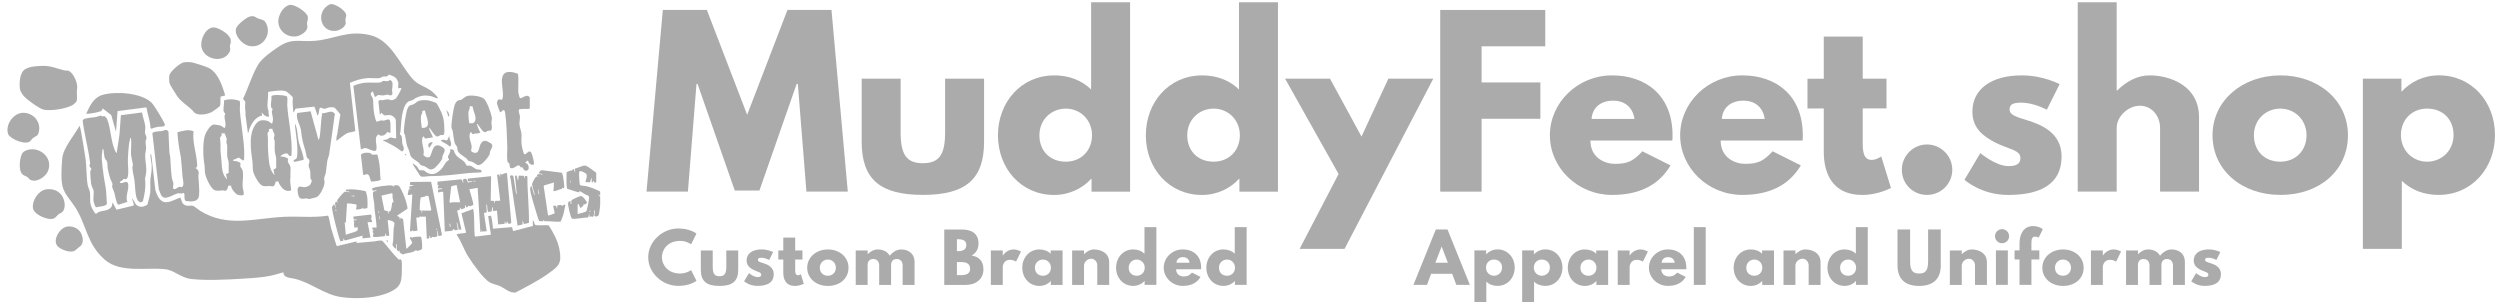 <svg viewBox="0 0 670 81" xmlns="http://www.w3.org/2000/svg" data-sanitized-data-name="Layer 1" data-name="Layer 1" id="Layer_1">
  <defs>
    <style>
      .cls-1 {
        fill: #ababab;
      }
    </style>
  </defs>
  <g>
    <path d="M213.79,22.5h-.29l-9.97,28.56h-6.61l-9.97-28.56h-.29l-2.3,28.85h-11.09l4.37-48.68h11.8l10.8,28.09,10.8-28.09h11.8l4.37,48.68h-11.09l-2.3-28.85Z" class="cls-1"></path>
    <path d="M241.37,35.48c0,5.96,1.59,8.26,5.96,8.26s5.96-2.3,5.96-8.26v-14.4h10.44v16.93c0,10.15-5.07,14.22-16.4,14.22s-16.4-4.07-16.4-14.22v-16.93h10.44v14.4Z" class="cls-1"></path>
    <path d="M282.51,20.2c4.07,0,7.43,1.36,9.91,3.78V.61h10.44v50.75h-10.33v-3.42h-.12c-2.24,2.48-5.78,4.31-9.91,4.31-8.85,0-15.05-7.14-15.05-15.99s6.2-16.05,15.05-16.05ZM285.64,43.33c4.07,0,7.02-2.95,7.02-7.08s-3.13-7.14-7.02-7.14-7.08,2.95-7.08,7.14,2.83,7.08,7.08,7.08Z" class="cls-1"></path>
    <path d="M322.14,20.2c4.07,0,7.43,1.36,9.91,3.78V.61h10.44v50.75h-10.33v-3.42h-.12c-2.24,2.48-5.78,4.31-9.91,4.31-8.85,0-15.05-7.14-15.05-15.99s6.2-16.05,15.05-16.05ZM325.26,43.33c4.07,0,7.02-2.95,7.02-7.08s-3.13-7.14-7.02-7.14-7.08,2.95-7.08,7.14,2.83,7.08,7.08,7.08Z" class="cls-1"></path>
    <path d="M384.12,21.08l-23.78,45.61h-12.04l10.44-20.06-14.34-25.55h12.04l8.44,15.52,7.2-15.52h12.04Z" class="cls-1"></path>
    <path d="M414.12,12.41h-17.05v9.68h15.75v9.74h-15.75v19.53h-11.09V2.67h28.15v9.74Z" class="cls-1"></path>
    <path d="M426.23,37.66c0,4.66,3.89,6.25,6.55,6.25,3.36,0,4.84-.65,7.38-3.36l7.55,3.78c-3.42,5.72-8.97,7.91-15.7,7.91-9.15,0-16.64-7.2-16.64-15.99s7.49-16.05,16.64-16.05,16.23,5.43,16.23,16.05c0,.41,0,1.06-.06,1.42h-21.95ZM438.04,31.88c-.47-3.19-2.66-4.9-5.72-4.9-3.6,0-5.61,2.12-5.78,4.9h11.51Z" class="cls-1"></path>
    <path d="M461.14,37.66c0,4.66,3.89,6.25,6.55,6.25,3.36,0,4.84-.65,7.38-3.36l7.55,3.78c-3.42,5.72-8.97,7.91-15.7,7.91-9.15,0-16.64-7.2-16.64-15.99s7.49-16.05,16.64-16.05,16.23,5.43,16.23,16.05c0,.41,0,1.06-.06,1.42h-21.95ZM472.95,31.88c-.47-3.19-2.66-4.9-5.72-4.9-3.6,0-5.61,2.12-5.78,4.9h11.51Z" class="cls-1"></path>
    <path d="M488.77,9.81h10.44v11.27h6.37v7.97h-6.37v9.62c0,2.83.71,4.19,2.36,4.19,1.36,0,2.6-.94,2.6-.94l2.6,8.44s-3.36,1.89-7.67,1.89c-8.32,0-10.33-6.2-10.33-11.56v-11.62h-4.37v-7.97h4.37v-11.27Z" class="cls-1"></path>
    <path d="M523.21,45.51c0,3.72-3.01,6.73-6.79,6.73s-6.73-3.01-6.73-6.73,3.01-6.79,6.73-6.79,6.79,3.01,6.79,6.79Z" class="cls-1"></path>
    <path d="M551.97,22.56l-3.42,6.84s-3.54-1.89-6.73-1.89c-2.3,0-3.25.41-3.25,1.83,0,1.59,2.12,2.06,4.72,2.89,4.01,1.24,9.21,3.48,9.21,9.68,0,8.91-8.14,10.33-14.34,10.33-7.32,0-11.68-4.07-11.68-4.07l4.25-7.14s4.13,3.48,7.49,3.48c1.47,0,3.25-.18,3.25-2.18,0-2.18-3.3-2.36-6.73-4.13-3.07-1.59-6.14-3.72-6.14-8.26,0-6.2,5.25-9.74,13.22-9.74,5.84,0,10.15,2.36,10.15,2.36Z" class="cls-1"></path>
    <path d="M556.83.61h10.44v23.66h.12c2.36-2.36,5.37-4.07,8.67-4.07,5.55,0,13.28,2.77,13.28,11.21v19.94h-10.44v-17.11c0-3.01-2.07-5.9-5.43-5.9-3.13,0-6.2,2.89-6.2,5.9v17.11h-10.44V.61Z" class="cls-1"></path>
    <path d="M611.19,20.2c10.03,0,18.06,6.61,18.06,16.05s-7.61,15.99-18.06,15.99-18.23-6.67-18.23-15.99,8.02-16.05,18.23-16.05ZM611.13,43.33c4.07,0,7.02-2.95,7.02-7.08s-3.13-7.14-7.02-7.14-7.08,2.95-7.08,7.14,2.83,7.08,7.08,7.08Z" class="cls-1"></path>
    <path d="M653.6,52.24c-4.07,0-7.43-1.36-9.91-3.78v18.23h-10.44V21.08h10.33v3.42h.12c2.24-2.48,5.78-4.31,9.91-4.31,8.85,0,15.05,7.14,15.05,15.99s-6.2,16.05-15.05,16.05ZM650.47,29.11c-4.07,0-7.02,2.95-7.02,7.08s3.13,7.14,7.02,7.14,7.08-2.95,7.08-7.14-2.83-7.08-7.08-7.08Z" class="cls-1"></path>
  </g>
  <g>
    <path d="M393.93,76.35h-3.64l-1.1-2.97h-5.65l-1.1,2.97h-3.64l6-14.85h3.13l6,14.85ZM386.38,66.09h-.04l-1.66,4.32h3.35l-1.66-4.32Z" class="cls-1"></path>
    <path d="M401.35,76.62c-1.24,0-2.27-.41-3.02-1.15v5.56h-3.19v-13.92h3.15v1.04h.04c.68-.76,1.76-1.31,3.02-1.31,2.7,0,4.59,2.18,4.59,4.88s-1.89,4.9-4.59,4.9ZM400.39,69.56c-1.24,0-2.14.9-2.14,2.16s.95,2.18,2.14,2.18,2.16-.9,2.16-2.18-.86-2.16-2.16-2.16Z" class="cls-1"></path>
    <path d="M414.15,76.62c-1.24,0-2.27-.41-3.02-1.15v5.56h-3.19v-13.92h3.15v1.04h.04c.68-.76,1.76-1.31,3.02-1.31,2.7,0,4.59,2.18,4.59,4.88s-1.89,4.9-4.59,4.9ZM413.2,69.56c-1.24,0-2.14.9-2.14,2.16s.95,2.18,2.14,2.18,2.16-.9,2.16-2.18-.86-2.16-2.16-2.16Z" class="cls-1"></path>
    <path d="M424.76,66.85c1.24,0,2.27.41,3.03,1.15v-.88h3.19v9.24h-3.15v-1.04h-.04c-.68.76-1.76,1.31-3.03,1.31-2.7,0-4.59-2.18-4.59-4.88s1.89-4.9,4.59-4.9ZM425.71,73.9c1.24,0,2.14-.9,2.14-2.16s-.96-2.18-2.14-2.18-2.16.9-2.16,2.18.86,2.16,2.16,2.16Z" class="cls-1"></path>
    <path d="M433.54,67.12h3.19v1.33h.04s1.01-1.6,2.83-1.6c1.19,0,2.02.58,2.02.58l-1.33,2.7s-.59-.5-1.66-.5c-1.66,0-1.89,1.64-1.89,1.87v4.86h-3.19v-9.24Z" class="cls-1"></path>
    <path d="M445.23,72.18c0,1.42,1.19,1.91,2,1.91,1.03,0,1.48-.2,2.25-1.03l2.3,1.15c-1.04,1.75-2.74,2.41-4.79,2.41-2.79,0-5.08-2.2-5.08-4.88s2.29-4.9,5.08-4.9,4.95,1.66,4.95,4.9c0,.13,0,.32-.02.43h-6.7ZM448.83,70.41c-.14-.97-.81-1.5-1.75-1.5-1.1,0-1.71.65-1.76,1.5h3.51Z" class="cls-1"></path>
    <path d="M453.94,60.87h3.19v15.48h-3.19v-15.48Z" class="cls-1"></path>
    <path d="M469.21,66.85c1.24,0,2.27.41,3.03,1.15v-.88h3.19v9.24h-3.15v-1.04h-.04c-.68.76-1.76,1.31-3.03,1.31-2.7,0-4.59-2.18-4.59-4.88s1.89-4.9,4.59-4.9ZM470.16,73.9c1.24,0,2.14-.9,2.14-2.16s-.95-2.18-2.14-2.18-2.16.9-2.16,2.18.86,2.16,2.16,2.16Z" class="cls-1"></path>
    <path d="M477.98,67.12h3.19v.97h.04c.72-.72,1.64-1.24,2.65-1.24,1.69,0,4.05.85,4.05,3.42v6.09h-3.19v-5.22c0-.92-.63-1.8-1.66-1.8-.96,0-1.89.88-1.89,1.8v5.22h-3.19v-9.24Z" class="cls-1"></path>
    <path d="M494.35,66.85c1.24,0,2.27.41,3.02,1.15v-7.13h3.19v15.48h-3.15v-1.04h-.04c-.68.76-1.76,1.31-3.02,1.31-2.7,0-4.59-2.18-4.59-4.88s1.89-4.9,4.59-4.9ZM495.3,73.9c1.24,0,2.14-.9,2.14-2.16s-.95-2.18-2.14-2.18-2.16.9-2.16,2.18.86,2.16,2.16,2.16Z" class="cls-1"></path>
    <path d="M520.13,71.08c0,3.67-2.02,5.55-5.8,5.55s-5.8-1.87-5.8-5.55v-9.58h3.38v8.59c0,2.48.76,3.21,2.41,3.21s2.41-.72,2.41-3.21v-8.59h3.39v9.58Z" class="cls-1"></path>
    <path d="M522.56,67.12h3.19v.97h.04c.72-.72,1.64-1.24,2.65-1.24,1.69,0,4.05.85,4.05,3.42v6.09h-3.19v-5.22c0-.92-.63-1.8-1.66-1.8-.96,0-1.89.88-1.89,1.8v5.22h-3.19v-9.24Z" class="cls-1"></path>
    <path d="M538.44,63.3c0,1.04-.85,1.89-1.89,1.89s-1.89-.85-1.89-1.89.85-1.89,1.89-1.89,1.89.85,1.89,1.89ZM534.91,76.35h3.19v-9.24h-3.19v9.24Z" class="cls-1"></path>
    <path d="M541.23,65.15c.02-2.7,1.31-4.56,3.62-4.56,1.62,0,2.63.83,2.63.83l-1.12,2.25s-.43-.25-.95-.25c-.81,0-.99.54-.99,1.82v1.87h2.12v2.43h-2.12v6.81h-3.19v-6.81h-1.33v-2.43h1.33v-1.96Z" class="cls-1"></path>
    <path d="M552.91,66.85c3.06,0,5.51,2.02,5.51,4.9s-2.32,4.88-5.51,4.88-5.56-2.04-5.56-4.88,2.45-4.9,5.56-4.9ZM552.89,73.9c1.24,0,2.14-.9,2.14-2.16s-.95-2.18-2.14-2.18-2.16.9-2.16,2.18.86,2.16,2.16,2.16Z" class="cls-1"></path>
    <path d="M560.36,67.12h3.19v1.33h.04s1.01-1.6,2.83-1.6c1.19,0,2.02.58,2.02.58l-1.33,2.7s-.59-.5-1.66-.5c-1.66,0-1.89,1.64-1.89,1.87v4.86h-3.19v-9.24Z" class="cls-1"></path>
    <path d="M569.79,67.12h3.19v.97h.04c.72-.72,1.64-1.24,2.65-1.24,1.22,0,2.57.45,3.22,1.69.97-1.17,2.05-1.69,3.06-1.69,1.69,0,3.6.85,3.6,3.42v6.09h-3.19v-5.22c0-.92-.49-1.73-1.62-1.73-1.01,0-1.44.74-1.48,1.44v5.51h-3.19v-5.22c0-.92-.49-1.73-1.62-1.73-1.06,0-1.48.81-1.48,1.55v5.4h-3.19v-9.24Z" class="cls-1"></path>
    <path d="M595.04,67.57l-1.04,2.09s-1.08-.58-2.05-.58c-.7,0-.99.13-.99.56,0,.49.65.63,1.44.88,1.22.38,2.81,1.06,2.81,2.95,0,2.72-2.48,3.15-4.38,3.15-2.23,0-3.57-1.24-3.57-1.24l1.3-2.18s1.26,1.06,2.29,1.06c.45,0,.99-.05.99-.67,0-.67-1.01-.72-2.05-1.26-.94-.49-1.87-1.13-1.87-2.52,0-1.89,1.6-2.97,4.03-2.97,1.78,0,3.1.72,3.1.72Z" class="cls-1"></path>
  </g>
  <g>
    <path d="M185.21,72.37l1.44,2.88s-1.66,1.37-4.88,1.37c-4.2,0-8.05-3.42-8.05-7.67s3.84-7.72,8.05-7.72c3.22,0,4.88,1.37,4.88,1.37l-1.44,2.88s-1.19-.92-2.92-.92c-3.4,0-4.9,2.38-4.9,4.36s1.49,4.38,4.9,4.38c1.73,0,2.92-.92,2.92-.92Z" class="cls-1"></path>
    <path d="M191.01,71.51c0,1.82.49,2.52,1.82,2.52s1.82-.7,1.82-2.52v-4.39h3.19v5.17c0,3.1-1.55,4.34-5.01,4.34s-5.01-1.24-5.01-4.34v-5.17h3.19v4.39Z" class="cls-1"></path>
    <path d="M207.19,67.57l-1.04,2.09s-1.08-.58-2.05-.58c-.7,0-.99.13-.99.56,0,.49.65.63,1.44.88,1.22.38,2.81,1.06,2.81,2.95,0,2.72-2.48,3.15-4.38,3.15-2.23,0-3.56-1.24-3.56-1.24l1.3-2.18s1.26,1.06,2.29,1.06c.45,0,.99-.05.99-.67,0-.67-1.01-.72-2.05-1.26-.94-.49-1.87-1.13-1.87-2.52,0-1.89,1.6-2.97,4.03-2.97,1.78,0,3.1.72,3.1.72Z" class="cls-1"></path>
    <path d="M209.92,63.68h3.19v3.44h1.94v2.43h-1.94v2.93c0,.86.22,1.28.72,1.28.41,0,.79-.29.79-.29l.79,2.58s-1.03.58-2.34.58c-2.54,0-3.15-1.89-3.15-3.53v-3.55h-1.33v-2.43h1.33v-3.44Z" class="cls-1"></path>
    <path d="M221.89,66.85c3.06,0,5.51,2.02,5.51,4.9s-2.32,4.88-5.51,4.88-5.56-2.04-5.56-4.88,2.45-4.9,5.56-4.9ZM221.87,73.9c1.24,0,2.14-.9,2.14-2.16s-.95-2.18-2.14-2.18-2.16.9-2.16,2.18.86,2.16,2.16,2.16Z" class="cls-1"></path>
    <path d="M229.34,67.12h3.19v.97h.04c.72-.72,1.64-1.24,2.65-1.24,1.22,0,2.57.45,3.22,1.69.97-1.17,2.05-1.69,3.06-1.69,1.69,0,3.6.85,3.6,3.42v6.09h-3.19v-5.22c0-.92-.49-1.73-1.62-1.73-1.01,0-1.44.74-1.48,1.44v5.51h-3.19v-5.22c0-.92-.49-1.73-1.62-1.73-1.06,0-1.48.81-1.48,1.55v5.4h-3.19v-9.24Z" class="cls-1"></path>
    <path d="M257.67,61.5c2.56,0,4.57.95,4.57,3.78,0,1.37-.59,2.54-1.85,3.19,1.85.32,3.17,1.35,3.17,3.75s-1.78,4.14-4.86,4.14h-5.64v-14.85h4.61ZM256.72,67.31c1.46,0,2.25-.45,2.25-1.69,0-1.06-.77-1.51-2.25-1.51h-.27v3.2h.27ZM257.51,73.74c1.6,0,2.48-.49,2.48-1.66,0-1.37-.88-1.85-2.48-1.85h-1.06v3.51h1.06Z" class="cls-1"></path>
    <path d="M265.54,67.12h3.19v1.33h.04s1.01-1.6,2.83-1.6c1.19,0,2.02.58,2.02.58l-1.33,2.7s-.59-.5-1.66-.5c-1.66,0-1.89,1.64-1.89,1.87v4.86h-3.19v-9.24Z" class="cls-1"></path>
    <path d="M278.56,66.85c1.24,0,2.27.41,3.02,1.15v-.88h3.19v9.24h-3.15v-1.04h-.04c-.68.76-1.76,1.31-3.02,1.31-2.7,0-4.59-2.18-4.59-4.88s1.89-4.9,4.59-4.9ZM279.51,73.9c1.24,0,2.14-.9,2.14-2.16s-.95-2.18-2.14-2.18-2.16.9-2.16,2.18.86,2.16,2.16,2.16Z" class="cls-1"></path>
    <path d="M287.33,67.12h3.19v.97h.04c.72-.72,1.64-1.24,2.65-1.24,1.69,0,4.05.85,4.05,3.42v6.09h-3.19v-5.22c0-.92-.63-1.8-1.66-1.8-.96,0-1.89.88-1.89,1.8v5.22h-3.19v-9.24Z" class="cls-1"></path>
    <path d="M303.7,66.85c1.24,0,2.27.41,3.02,1.15v-7.13h3.19v15.48h-3.15v-1.04h-.04c-.68.76-1.76,1.31-3.02,1.31-2.7,0-4.59-2.18-4.59-4.88s1.89-4.9,4.59-4.9ZM304.65,73.9c1.24,0,2.14-.9,2.14-2.16s-.95-2.18-2.14-2.18-2.16.9-2.16,2.18.86,2.16,2.16,2.16Z" class="cls-1"></path>
    <path d="M315.2,72.18c0,1.42,1.19,1.91,2,1.91,1.03,0,1.48-.2,2.25-1.03l2.3,1.15c-1.04,1.75-2.74,2.41-4.79,2.41-2.79,0-5.08-2.2-5.08-4.88s2.29-4.9,5.08-4.9,4.95,1.66,4.95,4.9c0,.13,0,.32-.02.43h-6.7ZM318.8,70.41c-.14-.97-.81-1.5-1.75-1.5-1.1,0-1.71.65-1.76,1.5h3.51Z" class="cls-1"></path>
    <path d="M327.89,66.85c1.24,0,2.27.41,3.02,1.15v-7.13h3.19v15.48h-3.15v-1.04h-.04c-.68.76-1.76,1.31-3.02,1.31-2.7,0-4.59-2.18-4.59-4.88s1.89-4.9,4.59-4.9ZM328.84,73.9c1.24,0,2.14-.9,2.14-2.16s-.95-2.18-2.14-2.18-2.16.9-2.16,2.18.86,2.16,2.16,2.16Z" class="cls-1"></path>
  </g>
  <g>
    <path d="M11.56,17.65c2.28-.02,3.65.76,5.72,1.22.48.11.86-.09,1.35.24,1.15.75,2.03,2.84,2.07,4.19.01.44-.11.79-.11,1.17,0,.69.12,1.93-.02,2.53-.06.26-.55.75-.78.92-1.53,1.19-6.17,1.89-8.04,1.48-1.24-.27-4.64-2.76-5.47-3.76-.38-.45-.89-1.32-.96-1.91-.17-1.52-.05-4.29,1.4-5.17,1.32-.8,3.26-.88,4.83-.9Z" class="cls-1"></path>
    <path d="M12.41,50.74c1.64-.22,3.25.3,4.18,1.7.82,1.23,1.23,3.6-.14,4.58-.18.13-.42.14-.58.27-1.08.85-1.06,1.61-2.84,1.35-1.33-.19-3.95-1.32-4.19-2.81-.33-2.04,1.45-4.8,3.56-5.09Z" class="cls-1"></path>
    <path d="M77.82,1.31c1.25-.12,4.48,1.93,4.68,3.22.11.73-.14,1.02-.21,1.58-.05.43.12.79.1,1.15-.05,1.22-1.83,2.32-2.94,2.48-2.88.42-5.38-2-4.77-4.88.31-1.45,1.51-3.4,3.13-3.56Z" class="cls-1"></path>
    <path d="M7.52,47.57c-.54-.42-1.29-.49-1.72-1.09-.72-1.01-.55-3.31-.21-4.46.21-.72.45-1.27,1.15-1.6,3.45-1.62,7.71,1.69,6.1,5.47-.69,1.62-3.35,3.33-4.96,2.13-.19-.14-.25-.35-.36-.44Z" class="cls-1"></path>
    <path d="M57.04,7.36c1.17-.14,3.34,1.21,4.11,2.09.59.67.81,1.14.68,2.06-.03.25-.19.41-.21.74-.05.74.29.96-.15,1.76-1.61,2.96-6.64,2.05-7.45-1.25-.47-1.89.91-5.15,3.02-5.41Z" class="cls-1"></path>
    <path d="M67.11,4.39c1.13-.21,1.23.22,2.04.56,1.06.44,1.65.17,2.25,1.46,1.52,3.3-1.55,6.89-4.96,5.81-1.66-.53-3.66-2.72-3.18-4.57.26-1,2.81-3.06,3.84-3.26Z" class="cls-1"></path>
    <path d="M8.76,37.07c-.29.25-.49.72-.92.94-.96.49-2.6,0-3.54-.43-.67-.3-1.9-.98-2.13-1.69-.82-2.46,1.44-5.66,4.05-5.66,2.79,0,4.87,2.49,4.17,5.23-.29,1.13-.97,1.03-1.63,1.6Z" class="cls-1"></path>
    <path d="M88.63,1.1c1.11-.18,3.86,1.62,4.11,2.73.15.64-.15.92-.17,1.44-.02.47.19.65.03,1.18-.3.97-1.67,1.73-2.63,1.82-3.91.38-5.24-4.45-2.32-6.67.21-.16.73-.47.98-.51Z" class="cls-1"></path>
    <path d="M18.02,60.71c1.18-.19,2.61.3,3.36,1.26.8,1.03,1.28,3.1.12,4.02-.53.42-.7.53-1.22,1.01-1.08,1.01-3.61.02-4.62-.8-1.87-1.52.22-5.15,2.36-5.49Z" class="cls-1"></path>
    <g>
      <path d="M30.14,54.21l1.08,1.99,4.54-1.09c.38-.26-.48-1.54-.32-1.97l.97,1.63c.95.95,2.07.74,3.11.06.19-.91.51-1.81.67-2.73.25-1.52-.02-2.94.13-4.22s.4-2.14.33-3.61c-.04-.82-.34-1.87-.33-2.64,0-.22-.07-.31.22-.27l1.09,9.57c.37,1.27,1.15,3.16,2.68,3.26,1.38.09,2.75-.87,4.03-1.25.34.62.29,1.36.9,1.83.89.69,1.71.17,2.54.42.32.1,1.45,1.05,1.87,1.31,7.31,4.53,14.52,2,22.46,1.61,3.91-.19,7.88.3,11.75-.31.1.02.12.09.15.17.31.85.44,2.1.69,3.02.44,1.61.98,3.19,1.47,4.79l.16.17,5.23-1.26v.43c1.6-.16,3.22-.28,4.82-.43.61-.06,1.59-.42,2.13-.11,1.51,1.67,2.82,3.53,4.45,5.1l.21-.32c.12.16.4.31.46.5.13.43.07,3.29.03,3.91-.11,1.54-.38,2.71-1.67,3.64-3.53,2.53-10.29,2.84-14.48,2.22-4.75-.7-7.97-3.81-12.56-4.93-1.07-.26-2.97-.15-3-1.72-1.15.31-2.3.69-3.47.93-2.45.49-4.91.62-7.39.77-4.19.26-9.64.55-13.78.1-2.81-.3-4.58-2.37-7.12-2.64-4.96-.52-11.9,1.05-16-2.45-5.02-4.28-4.9-9.41-8.19-14.4-1.15-1.75-2.64-3.16-3.22-5.26-.53-1.92-.27-5.59-.09-7.65.25-2.74,3.3-6.24,4.61-8.64.13,0,.41,1.43.45,1.67.42,2.23.75,4.49,1.11,6.74.38,2.38.25,5,.62,7.34.1.64.51,1.39.6,1.94.27,1.62-.25,2.57.55,4.32.12.27.72,1.27.9,1.43.1.09.15.15.29.09,1.08-1.05,2.52-.5,3.67-1.43.61-.48.56-.9.65-1.63Z" class="cls-1"></path>
      <path d="M106.68,21.92s-.26-.56-.31-.64c-.5-.84-1.33-.96-2.16-1.31-.46.78-.87.42-1.58.55-.33.06-.54.32-.79.38-.83.19-2.32-.05-3.26.02-1.63.12-3.33.61-4.81,1.29l1.45,12.87c-.02.19-1.52.37-1.83.48-1.07.37-2.17,1.45-3.08,2.11-.24.04-.15-.11-.16-.27-.03-.62.21-1.26.3-1.83.25-1.62.46-3.24.77-4.85-.02-.19-1.48-1.89-1.67-1.94-.25-.07-1.05-.05-1.34,0-.42.05-.89.36-1.19.38-.43.03-.85-.4-1.3-.27-.31.67-.15,1.52-.59,2.11l-.86-2.43-4.95.54c-.21.08-.37.59-.49.78-.06.09.06.21-.22.15-.11-1.31-.28-2.65-.12-3.95-.04-.16-1.52-1.46-1.73-1.57-1.03-.54-3.76-.08-4.93.12.13,1.41-.27,2.89-.11,4.29.03.26.18.43.21.64.06.52.03,1.08.2,1.59l-.23.14c-.95-.13-1.16-.52-1.77-1.15l.1.84c-1.79.29-2.95,2.28-3.5,3.87-.09.27,0,.77-.31.7l-.64-4.83c.08-.65-.08-1.29-.11-1.9-.02-.4.11-1.3.06-1.56-.06-.3-.56-.5-.59-.79,1.39-2.91,2.35-6.29,3.98-9.06,1.07-1.82,3.56-3.55,5.32-4.75,3.75-2.55,5.48-1.44,9.63-1.71,5.56-.37,8.93-2.99,15.11-1.55,5.51,1.28,7.9,7.67,11.24,11.56,1.6,1.87,3.3,2.05,5.12,3.36.42.3,1.6,1.41,1.77,1.84.06.15-.02.17-.16.16-.47-.06-1.28-.51-1.83-.61-1.45-.27-2.65-.09-3.95.56-.27.14-.55.44-.75.52-.52.23-.94.16-1.47.65-1.56,1.47-1.63,5.73-1.82,7.83-.02.2-.18.52-.16.65.02.11.34.33.44.58.22.56.11,1.25.19,1.83.12.89.97,1.63-.08,2.28-1.56-1.28-3.33-2.15-5.14-3,.34-.22.74-.13,1.12-.26.29-.1.62-.48.86-.52.4-.06,1.14.34,1.62.19l-.11-4.93c-.29-.76-1.04-1.27-1.85-1.28-.91-.01-1.14.49-1.91-.58-.24-.09-.25.59-.53.32l-.36-3.35c.21-.61.78-.33,1.11-.36.45-.05,1.05-.24,1.48-.22.33.02.61.24.96.23.21,0,.82-.26,1-.38.43-.29,1.44-2.24,1.59-2.76.1-.35-.7-.01-.84-.05-.07-.53.09-1.26,0-1.75Z" class="cls-1"></path>
      <path d="M62.47,42.87c-.31.32.9.32.98.34.18.05.84.32.94.45.19.25-.05.49,0,.83.06.36.48.76.59,1.11.37,1.19-.01,2.86.03,4.11-.05.56.4,1.91.32,2.33-.1.53-1.37.3-1.78.08-.62-.34-1.64-1.61-1.62-2.36h-.74c-.04.36-.35,1.27-.71,1.36-.22.06-.47-.11-.71-.1-.79.04-1.9.31-2.59-.27-.94-.78-2-3.06-2.21-4.26-.15-.86-.05-1.58-.2-2.45-.36-2.02-.49-5.98.2-7.9.31-.85,1.31-2.54,2.23-2.76.25-.06,1.7.2,1.99.3.27.09.85.73,1.06.59.47-1.03-.1-2.14-.1-3.14,0-.26.23-.38.21-.61-.02-.27-.38-.32-.44-.74-.12-.92.21-1.92.11-2.86.78-.3,1.76-.35,2.59-.27.27.03,1.57.28,1.64.48.14.4-.02,1.86.01,2.43.07,1.25.28,2.49.42,3.72.36,3.18.96,6.36.7,9.59l-.26.16-1.12-.8-1.54.63ZM61.29,46.35c.02-.79.01-1.59,0-2.38,0-.93-.09-.71-.28-1.51-.28-1.12-.05-2.33-.13-3.47-.02-.31-.21-.56-.22-.85s.12-.51.11-.83c-.01-.22-.5-1.54-.62-1.61l-.85.06c.36.66-.28.85-.32,1.11-.05.3.13,1.32.12,1.81-.04,1.71.02,2.34.21,4.03.2,1.83.03,4.01,1.54,5.35l-.27-1.41.74-.3Z" class="cls-1"></path>
      <path d="M47.53,35.45c1.39-.36,2.96-.89,4.34-.26-.37,2.93.79,5.78.95,8.68.03.6.13.85-.42,1.17.39.26.76.57.84,1.07.06.42-.09.74-.08,1.05.05,1.56.35,3.7.19,5.2-.21,1.9-2.19,1.7-3.61,1.49-.51-.52-.18-1.36-.34-1.89s-.47-.1-.66-.08c-.28.02-.58-.15-1.04-.07-1.05.18-3.17,1.81-4.15.92-.49-.44-.75-1.38-.99-1.98l-1.73-15.12c.75-.5,1.67-.38,2.49-.5.7-.11,1.35-.72,1.84.19.1,1.83.1,3.67.24,5.49.03.4.18.87.21,1.28.14,1.79.2,3.75.43,5.51.08.59.35,1.06.42,1.49.07.46-.14.92-.08,1.24.16.93,1.2-.18,1.7-.27.28-.05.49.14.62.09.83-.35.27-2.18.21-2.86-.14-1.74-.26-3.45-.44-5.18-.45-2.19-.78-4.4-.93-6.63Z" class="cls-1"></path>
      <path d="M60.35,25.57l-1.22.32c-.17.69.1,1.92-.21,2.55-.06.12-1.83,1.4-2.07,1.53-1.12.63-3.18,1.01-4.37.46-.52-.24-.76-.75-1.19-1.14-1.33-1.2-2.69-1.98-3.8-3.51-.35-.49-1.94-3.03-2.05-3.46-.12-.5-.17-1.72-.03-2.21.3-1.05,2.84-3.24,3.9-3.42.42-.07,1.24-.06,1.67-.03.93.07,4.49,1.23,5.28,1.72,2.31,1.42,3.35,4.74,4.1,7.19Z" class="cls-1"></path>
      <g>
        <path d="M104.67,35.65l-.91-.29c-.34.85-1.67,1.44-2.33.64-1.51,1.04-.01,3.06-.69,4.37-.62.37-2.16-.65-2.81-.7-.51-.03-.74.34-1.22.33l-2-16.91c.08-.34,2.48-.85,2.91-.9,1.35-.17,3.3.1,4.44-.12.24-.05.38-.33.68-.38.32-.05.82.14,1.22.06.37-.08.51-.66,1.07.1.37.5.06,1.67.04,2.29-.02.46.34,1.13-.21,1.38-.43.2-.63-.16-1-.16-.33,0-.78.19-1.17.22-.45.03-.95-.13-1.27-.11-.37.02-.58.48-.95.52l-.54-1.48c-1.25.61-.1,1.25.03,2.1.11.74.05,1.66.13,2.41.13,1.19.3,2.43.76,3.54.22.14,1.04-.28,1.32-.3.24-.02.43.1.7.08.37-.03,1.3-.64,1.62-.09.02.04.16.85.16.9v2.49Z" class="cls-1"></path>
        <path d="M97.64,40.98c.31-.06,1.04-.07,1.35-.02.4.06.54.43.88.5.47.11,1.07-.25,1.3.08.06.08.37,1.57.41,1.82.23,1.36.3,2.74.34,4.11,0,.18.12.37.11.53-.05.63-2.02.55-2.48.68-.41-.12-.32-1.95-1.19-2-.33-.02-.8.4-1.05.1l-.58-5.26c0-.24.71-.51.92-.55Z" class="cls-1"></path>
      </g>
      <path d="M81.33,42.85l-2.38.54c-.83-.54.31-.58.53-.96.11-.18.15-.57.17-.79.23-2.76-.4-5.69-.64-8.44.15,0,.22.31.26.43.58,1.58.42,2.91.81,4.49.19.75,1.55,4.24,1.25,4.72Z" class="cls-1"></path>
      <path d="M120.36,31.2c-.22.03-.17.01-.24-.13-.2-.45-.34-1.08-.5-1.56.49.47.88.97.74,1.7Z" class="cls-1"></path>
      <polygon points="108.91 41.7 108.48 41.43 108.48 41.27 108.8 41.32 108.91 41.7" class="cls-1"></polygon>
      <path d="M103.92,64.4c.01.2.03.47-.21.53l-.11-.53h.32Z" class="cls-1"></path>
      <path d="M75.09,41.91c.45,0,2,.24,2.1.71.04.17-.1.37-.05.67.09.51.61.86.69,1.44.12.88-.08,1.96.01,2.86-.22,1.13.14,2.29.19,3.43-1.84.67-2.94-1.08-3.54-2.53-.17.23-.34.24-.58.1-.06.38-.31,1.27-.71,1.36-.13.03-.66-.1-.94-.1-.62.01-1.1.13-1.77-.02-.96-.21-2.21-2.52-2.51-3.43-.42-1.26-.16-1.95-.32-3.08-.44-3.12-1.23-8.13,1.37-10.6.71-.67,2.03-.57,2.89-.24.25.1.81.76,1.03.61.06-.36.22-.76.22-1.11,0-.62-.34-1.53-.31-2.13,0-.22.24-.39.19-.61-.05-.21-.36-.23-.42-.65-.12-.88.23-1.86.11-2.76.03-.32,1-.36,1.33-.37.48-.02,2.76.07,2.9.49.13.39-.01,1.68.01,2.21.11,2.09.49,4.1.74,6.16.29,2.44.58,4.9.39,7.37-.62.44-.78-.34-1.01-.48-.54-.33-1.63.26-2.01.69ZM72.97,34.48l-.95.11c.32.66-.21.73-.3,1.03-.05.17.1,1.4.09,1.78-.05,2.06.05,4.08.32,6.14.15,1.14.54,2.62,1.47,3.35l-.32-1.41.73-.46c.03-.74.02-1.48.01-2.21,0-.89-.09-.74-.26-1.53-.27-1.19-.07-2.28-.15-3.45-.02-.31-.22-.57-.22-.85s.2-.5.19-.73c-.02-.51-.58-1.21-.61-1.77Z" class="cls-1"></path>
      <g>
        <path d="M141.98,29.02c-.08.27-1.23.14-1.54.15-.4.02-.7.15-1.14.02-.61.51,0,1.27.04,1.95.03.78-.2,1.59-.1,2.43.08.69.48,1.64.52,2.35.07,1.26-.17,2.04.14,3.46.09.44.33,1.43.5,1.81.24.54,1.07-.48,1.24-.54.64-.19.75.25.93.73.14.38.82,2.66.41,2.76-.73.11-1.32-.34-1.42-1.07-.17-.12-.68.33-.74.48-.09.22.59.27.62.55.45.67.36,1.8-.67,1.63-.45-.07-.6-.8-.8-.91-.11-.06-.3.11-.41.04-.07-.04-.12-.46-.5-.52-.63-.11-1.09.76-1.9.75-.77,0-.46-.66-.64-1.17-.09-.27-.44-.42-.47-.51-.3-1-.06-3.07-.1-4.22-.11-2.8-.17-6.04-.55-8.79-.04-.26-.1-.83-.38-.9-.3-.13-.81.85-1.04.52-.1-.15-.81-2.2-.81-2.39,0-.26.21-.85.44-.96.51-.25,1.02.67,1.16-.74.18-1.78-.65-4.03-.05-5.56.65-1.65,2.72-1.07,4.03-.64.36.55.06,4.08.16,5.04.02.2.33,1.43.42,1.49.41.28,1.35-.78,2.15-.56.09.03.5.31.5.35v2.97Z" class="cls-1"></path>
        <path d="M131.58,35c-.25.05-.5-.01-.75.04-.28.06-.56.38-.77.4-.71.06-1.47-1.49-1.93-1.99-.11-.11-.11-.3-.34-.24.19.81.53,1.57.95,2.28-.59.48-1.41.11-2.06.49-.07,0-.29-.64-.59-.54-.72,1.31.29,2.75.32,3.98.01.59-.57,1.12.45,1.45,1.61.53,1.4-1.22,1.94-2.24.4-.74.85-1.06,1.71-.78.12.04.91.47,1.04.55.87.61.03,1.53-.22,2.22-.09.24,0,.49-.11.74-.26.65-1.51,2.14-2.12,2.55-1.16.79-1.54-.07-2.47-.5-.39-.18-.85-.18-1.08-.3-.12-.06-.34-.48-.53-.64-.67-.59-2.04-1.22-2.36-2.1-.12-.33-.03-.59-.1-.85-.07-.24-.6-.9-.67-1.13-.33-1.05-.37-2.35-.6-3.43-.06-.27-.25-.42-.29-.77-.11-.95.48-4.93.8-5.88.2-.6.47-1.21,1.11-1.44.2-.07.42-.02.63-.11.51-.21.99-.85,1.81-1.06,1.01-.26,3.54.07,4.34.75s1.91,3.85,2.1,4.9c.13.76-.08.94-.08,1.56,0,.66.34,1.39-.12,2.05ZM125.87,28.44c.18.61-.26,1.03-.32,1.54-.05.44.03,2.87.32,3.09.65-.14.95.16,1.35-.47.73-1.15-.5-2.82-.54-4.05l-.8-.1Z" class="cls-1"></path>
      </g>
      <g>
        <path d="M121.6,40.24c.08.11.14.54.25.75.75,1.39,1.68,1.48,2.59,2.4.25.25.49.86.66.97.21.13.56-.03.88.04.54.11,1.1.72,1.63.92.72.27,1.52-.15,1.44.84-1.09.16-2.25.1-3.34.21-3.77.39-6.76.83-10.61.84-.54,0-2.06.32-2.43,0l-2.05-3.15.03-.24c.32.28.81.49,1.1.81.21.23.48.86.65.94.3.15.79-.02,1.17.1.21.06.56.43.81.57,1.51.84,2.56.32,3.74-.77.88-.82,1.07-1.98,2.18-2.6.13-.24-.31-.55-.26-.88.04-.24.51-.94.6-1.32.05-.22.02-.44.02-.67.09-.09.83.11.93.24Z" class="cls-1"></path>
        <g>
          <path d="M116.93,27.62c.28.21,1.3,2.29,1.46,2.73.63,1.66.66,2.68.69,4.4,0,.31.03.63-.02.93-.13.74-.46.41-.96.52-.44.1-.61.58-1.27.27-.28-.14-1.21-1.53-1.5-1.9-.04-.05-.12-.39-.28-.2-.19.24,1.05,2.35.95,2.44l-2.05.33c-.09-.01-.29-.63-.6-.54-.74,1.63.58,3.22.12,4.91.3.5,1.26.94,1.74.5.21-.19.67-1.93.98-2.41.69-1.09,1.72-.64,2.6-.01s.04,1.5-.22,2.29c-.06.19.01.42-.08.66-.29.73-1.59,2.29-2.31,2.68-1.09.59-1.57-.31-2.44-.68-.31-.13-.76-.15-.98-.29-.17-.11-.29-.44-.47-.59-.66-.59-1.66-.98-2.17-1.75-.34-.51-.32-1.26-.62-1.87-.7-1.4-.63-2.28-.95-3.77-.05-.23-.24-.41-.28-.67-.17-1.02.52-5.66,1-6.62s.75-.69,1.53-1.02c.44-.18.86-.72,1.42-.92.82-.29,2.03-.25,2.87-.07.29.06,1.64.51,1.84.66ZM113.05,34.27c2.99.19,1.05-3.09.84-4.66l-.74.11c.17.54-.24.92-.31,1.33-.16.99.09,2.23.21,3.22Z" class="cls-1"></path>
          <path d="M118.13,37.67c.64-.43,1.09-.09,1.7-.05l.63-1.33c-.31.94,1.21,2.63-.03,2.96-.62-.79-1.63-.94-2.3-1.58Z" class="cls-1"></path>
          <path d="M116.01,38.09l-.82,1.35-.24.14c-.47-.93.07-1.53,1.06-1.48Z" class="cls-1"></path>
        </g>
      </g>
      <path d="M83.24,29.82l2.13,7.74.29-.71c.35-2.16.3-4.35.66-6.5,1.24.12,2.57-1.17,3.46.26-.23.6-.21,1.25-.31,1.89-.44,2.92-.82,5.89-1.25,8.82-.08.56-.42,1.27-.51,1.82-.19,1.14-.24,2.32-.46,3.46-.06.31-.35.81-.37,1.11-.03.37.13.88.08,1.36-.11,1.06-1.15,3.34-2.16,3.79-.09.04-1.83.49-1.93.49-.22,0-.41-.17-.63-.18-.57-.02-1.25.29-1.85-.08-.49-.3-.79-2.13-.56-2.67.33-.76,1.19-.24,1.76-.25.46-.01,1.33-.34,1.59-.74.09-.13.4-.87.38-1-.02-.22-.27-.29-.32-.53-.11-.59-.02-1.51-.12-2.11-.07-.41-.39-1.03-.41-1.39-.02-.44.32-.9.2-1.47-.08-.4-.53-.47-.63-.67-.14-.27-.3-1.43-.43-1.87-.64-2.13-.93-3.06-1.16-5.31-.17-1.59-1.46-3.16-1.04-4.8l3.58-.45Z" class="cls-1"></path>
      <g>
        <path d="M38.09,30.14c.11,1.2.71,2.48.84,3.67.07.62-.11,1.38-.06,1.88.03.34.41.79.4,1.29,0,.34-.19.53-.23.84-.08.67.15,1.34.11,2.02-.02.46-.19.89-.22,1.37-.15,2.27.67,3.74.04,6.19-.21.82-.07.4-.03,1.13.1,1.91-.18,3.61-.66,5.44-.65.37-.9.33-1.34-.26-.73-1-.71-3.82-.88-5.17-.14-1.13-.57-2.66-.59-3.75,0-.19.16-.31.16-.49-.03-.75-.46-1.99-.51-2.98-.06-1.3.16-2.91,0-4.14-.02-.15-.06-.31-.21-.16-.06.47-.25.98-.31,1.44-.18,1.29-.28,3.03-.33,4.34-.04,1.21.34,3.94-.13,4.85-.36.69-.7.19-1.03.34-.11.05-.24.28-.37.38-.13.09-.99.43-.45.66.64.28,1.91-1.05,2.08.46s-.82,3.09-.25,4.61l-2.24.74c-.09.01-.17,0-.26-.05-.39-.2-.84-2.62-.98-3.16-.11-.39-.55-1.29-.58-1.54-.03-.23.12-.5.08-.82s-.45-.94-.58-1.34c-.21-.7-.54-1.92-.67-2.62-.11-.6-.05-1.33-.16-1.86-.08-.41-.57-.8-.67-1.13-.06-.19-.18-.96-.23-1.25-.08-.4.11-.96-.34-1.19-.08.93-.27,1.75-.21,2.7.09,1.51.33,3.26.54,4.76.16,1.17.48,2.54.62,3.83.12,1.12.09,2.27.21,3.39-.16.82-2.22.76-2.89,1-.28-.09-.66-1.44-.7-1.75-.1-.82.13-1.87.04-2.61-.05-.43-.56-1.28-.66-1.87-.13-.75-.27-2.76-.23-3.48.01-.24.31-.3.29-.5-.03-.3-.48-.63-.52-.87-.04-.31.16-.45.18-.64.02-.15-.07-.52-.09-.71-.33-2.75-1.08-5.68-1.55-8.42-.07-.42-.41-2.27-.33-2.5.21-.61,2.89-.73,3.5-.84.45-.08,1.15-.45,1.46-.35.13.04.29.24.37.24.08,0,.19-.22.4-.17s.69.58.79.82c1.06,2.59.97,6.4,2.34,8.9.07.12,0,.18.24.14l.74-4.93.37-5.15,5.68-.74Z" class="cls-1"></path>
        <path d="M39.24,28.77l-7.73.99-.42,5.57-1.27-4.48-2.28-1.78-.37.69c-1.2.38-2.45.66-3.73.73-.13,0-.17.1-.3-.09.96-2.12,2-4.33,4.43-5,3.52-.98,10.4-.55,13.12,2.19.63.63,3.15,4.8,3.47,5.66s-1.31.64-1.86.74-1.19.29-1.73.51l-.24-.18c-.04-1.9-.82-3.67-1.09-5.54Z" class="cls-1"></path>
      </g>
      <g>
        <path d="M138.49,51.99l-.48-4.88.3-.09c.37.1.28,1.05.55,1.37l.15-1.33,1.38.06.11.74.2-.7h.55s.1.32.1.32c-.03,4.09.48,8.15.41,12.24l-1.36.32-.32-.95-.05,1.07-1.32.3c-.62-4.1-1.29-8.21-1.83-12.33-.06-.48-.54-1.18.28-1.14.21.01.38.08.45.3.23,1.44.43,2.89.66,4.33.03.16,0,.33.21.37Z" class="cls-1"></path>
        <g>
          <path d="M142.83,59.09c.35.17.32.81.48,1.06.31.48,3.11.05,3.76.27,1.22,1.91,2.39,4.02,2.83,6.29.74,3.76-.03,4.53-2.91,6.58s-5.82,3.49-8.79,5.1c-1.64.21-2.84-1.1-4.22-1.71-.81-.36-1.8-.53-2.58-.92-1.76-.87-4.71-5.12-5.84-6.88-1.23-1.91-1.89-4.15-3.2-6.02.07-.33,2.5-.28,2.55-.55l-1.24-5.14,3.08-1.16c.14.01.25,1.08.26,1.32.12,1.93.04,3.89.21,5.83l.17.25,4.17-.52-.73-4.98.72-.11c.19.14.61,3.04.54,3.49l5.14-.43.27,1.07,5.3-1.38v-1.48Z" class="cls-1"></path>
          <path d="M135.84,59.41l-.16.53c-.43,0-.12-.56-.37-.64l-.1.7-1.7.15-.32-3.71-1.06.11c0-.22,0-.44-.03-.66-.02-.11-.03-.42-.18-.4l-.15,1.17-.91.16c-.24-.17-.26-1.37-.31-1.71-.03-.16,0-.33-.21-.37l.11,2.16-.75.18.74,4.88-1.16.1-.22-.41v.53s-.32-.05-.32-.05l-.73-11.79-2.23.38c.13.61,1.25,3.9,1.04,4.22-.47.16-.92.56-1.36.12.03.33-.17.48-.47.53l-.37-.75v.9s-.99.36-.99.36l-.38-.51-.02.62-.72.24,1.16,5.08h-.74c-.11-.5-.18-1.06-.32-1.54-.04-.14-.01-.33-.22-.37l.32,2.01c-.22-.09-.66.12-.79.09-.15-.04-.09-.4-.43-.31-.09.03-.09.32-.34.41-.54.18-1.36.09-1.94.24l-.42-10.45c-.03-.57-1.2.07-1.37-.06l-.07-.64c.06-.09.33-.15.46-.18.26-.06.75.11.66-.24h-1.12s0-.54,0-.54l.38-.2-.48-.1v-.97s6.27-.62,6.27-.62c.47.02.32.77.68.95l-.16-.85c1.07-.67,1.06.06,1.38.85.28-.41.96-.01,1.22-.42h-1.27s.01-.73.01-.73l6.24-.65-.11,6.58.86.05.2.7.1-.7,1.39-.05-.84-6.93.53-.13.31.8v-.95c.38-.1.29.19.53.32-.05-.39,1.12-.6,1.28-.49l1.15,13.17c-.02.37-.6.48-.84.31-.14-.09-.07-.44-.31-.48ZM127.57,48.49c-.21.06-.75-.14-.85.1.21-.06.75.14.85-.1ZM122.37,49.55c-.34.22-1.32.17-1.46.5l-.45,4.09.37.29.2-.22h2.29s-.96-4.66-.96-4.66ZM120.67,59.94c-.47-.07,0,.7-.1.95.35-.14,0-.66.1-.95Z" class="cls-1"></path>
        </g>
        <path d="M105.62,50.08l-.06-.32c.37-.17,1.1-.22,1.38.11.71.86,1.63,3.22,1.93,4.32.09.31.4,1.54.33,1.75l-2.74,1.82c0,.29.41.24.54.41.16.2.02.53.25.7l.05-.53.73.39.86,7.88c.18.05.21-.08.32-.16.16-.12,1.23-1.21,1.26-1.3,0-.44-.48-.91-.58-1.3-.16-.62.6-.15.64-.15.07,0,.19-.15.32-.17.63-.07,1.26-.13,1.89-.12.35.1.46,2.81.38,3.24-.05.27-1.01.58-1.22.58-.18,0-.32-.2-.49-.16-.15.03-.38.32-.65.41-.83.3-1.94.35-2.79.7-.55-.27-1.05-.42-.9-1.16l-.27.32c-.8-.28-.34-1.35-.58-2.02-.18-.02-.1.24-.1.37-.01.3,0,.6,0,.9-.18.18-.9-.71-.92-.91-.03-.3.16-.92.18-1.26.05-1.02.04-2.06.11-3.07.03-.4.26-1.26.21-1.59-.06-.47-1.37-.81-1.8-.8l.42,4.24h-.85s.1-.59-.21-.64l-.02.57-.16.16c-.72.06-1.49.2-2.2.23-.86.05-1.22-.08-.7-.95-.32.02-.26-.5-.32-.75l.43-.21h-.41s-.12-.64-.12-.64h1.17c-.05-1.58-.36-3.15-.53-4.72-.06-.59-.06-1.2-.12-1.79-.08-.75-.45-2.17-.31-2.88.07-.37.77-.32,1.06-.53-.62-.25-1.32.52-1.27-.52.05-.15.75-.32.92-.36.89-.19,2.14-.39,3.05-.45.65-.04,1.41-.19,1.85.32ZM105.41,54.32c.08-.51-.14-.95-.21-1.43-.03-.24.11-1.06-.16-1.11l-2.81.64.76,3.85c.07.29.88.23.93.29.06.07-.1.6.16.74.05-.9.06-.47.47-.69.3-.15.56-1.98.53-2.39l.32.11ZM101.59,56.65h-.21v.32h.21v-.32ZM101.8,58.77l-.21-1.17c.06.36-.18.96.21,1.17Z" class="cls-1"></path>
        <path d="M97.25,55.91l-.11-.42c.24.62-1.62.71-1.7.64-.02-.31.28-1.13,0-1.33-.15-.11-2.36-.35-2.44-.26l-.32,5.2-.32-.21.32,3.39c.79-.31,1.64-.5,2.43-.8.75-.29.82-.32.75-1.22l-.95.11c.07-.35-.06-.71-.08-1.03,0-.13.14-.22.14-.29,0-.1-.29-.36-.16-.58.12-.17.83.06.73-.33l-.75.06-.1-.8,4.61-.53.25.17c.04.41.09.78-.2,1.1.43.03.32.42.32.75h-1.17s.8,4.14.8,4.14l-2.18.21.05-.74-4.57,1.28c-.42.08-.32-.41-.57-.53l-.02.62-.73.18c-.32-.22-1.83-6.32-1.98-7.14-.06-.33-.36-1.8-.34-1.98.03-.27.41-.5.42-.8l.26.11.27.95c.15-.59-.51-1.64.32-1.8l.21.42c.05-.23-.11-.47-.1-.68.02-.29,1.76-2.33,2.07-2.39.47-.09,1.03.21,1.53.1l-1.27-.32.1-.37c1.74-.16,3.5.06,5.19.43.65,1.36.55,2.95.52,4.44l-.16.16-1.1.12ZM95.02,52.41l-1.06.1c.25,0,1.11.36,1.06-.1ZM90.14,56.55c.03-.2,0-.37-.21-.42v.42s.21,0,.21,0Z" class="cls-1"></path>
        <path d="M117.5,63.23c-.02-.34-.12-.68-.21-1.01-.05-.17.12-.31-.21-.26.1.94.55,1.51-.7,1.59-.21.02-.54-.11-.56-.1-.1.07-.07.44-.54.31-.08-.08.18-.65-.21-.53v.62s-.69.12-.69.12l-.26-5.94-.7.08-.15-.29-.1.32c-.21.03-.48-.16-.67-.12-.11.02-.1.28-.24.31s-.53-.2-.69.09l.32,3.43c-.3-.11-.89.17-1.1.1-.18-.06-.1-.33-.28-.31l-.06.32h-.58s.64-9.87.64-9.87l-1.02.21-.24-.16.31-1.42h.42c.06-.3-.1-.2-.31-.22l.04-.53,1.33-.26-1.17-.16c0-.25-.07-.66.21-.79l5.46-.05,2.9,14.18c.02.31-.71.37-.94.35ZM113.52,56.44c.63.01,1.27,0,1.91,0,.03,0,.19-.16.14-.24l-.72-3.61c-.04-.07-.62-.14-.7-.13-.11.02-.19.21-.34.25-.23.06-.91.1-1.06.26-.13.13-.36,3.25-.23,3.36l.48.1.05.96.15-.96.12-.09c.09-.02.17.1.2.1ZM117.18,61.32h-.21c-.03.2,0,.31.16.42l.05-.42Z" class="cls-1"></path>
        <g>
          <path d="M160.86,54.85c-.06.8-.2,1.75-.35,2.57-.08.47-.4.58-.89.6-.64.03-.15-.98-.14-1.43,0-.21-.02-.17-.22-.16-.02.59-.01,2.27-.9,1.48-.1.22-.08.25-.37.21l-.11-1.06c0,.29-.1,1.16-.39,1.26-.74-.11-3.8.57-4.23.24-.11-.09-.27-.56-.33-.73-.23-.7-.56-2.12-.66-2.84-.08-.58-.03-1.02.63-1.11.07.07-.15.77.21.85.05-.34-.11-.84.11-1.11.13-.16,2.24-1.13,2.47-1.1.52.08,1.49,1.3,1.66,1.83l-.59.48-.36-.2c.21.4-.49.93-.81,1.05-.19.07-.13-.04-.17-.12-.13-.28-.17-.63-.4-.88l-.21.11v2.6c.47-.26,2.17-.44,2.38-.85.11-.21.39-1.64.45-1.99.07-.39.31-1.57.22-1.86-.09-.3-.84-.48-1.15-.66-.35-.19-1.02-.71-1.33-.8-.36-.11.15.36-.2.31-.98-.15-2.21-.7-3.19-.94-.31-1.44-.11-2.97-.14-4.44.3-.08.55-.28.83-.39.18-.07.41-.01.57-.07.13-.05.24-.42.55-.38l.37,1.04-.1-1.16c.76-.13,2.24-1.04,2.93-.78.84.32,2.04,1.33,2.79,1.88v2.6h-.64s0-.42,0-.42c-.37-.09-.16.68-.58.32l.05-1.27-.53,1.33-1.17-.06c.05-.68.54-1.4.25-2.1-.13-.31-1.82-1.26-1.94-.61-.07.38-.02,1.27,0,1.7.01.32.1,1.52.18,1.72.13.3,1.26.28,1.65.37,1.3.31,2.61.84,3.79,1.46v1.06l-.64-.32.64.64c-.03.7.05,1.42,0,2.12ZM152.9,49.02v-.64h-.1v.64h.1ZM158.2,56.44h-.21v.32h.21v-.32Z" class="cls-1"></path>
          <path d="M150.68,50.29l-.1.38c-.74,0-1.43.56-2.23.57l.1-2.33-2.66.79-.08.21,1.16,7.8c.17.17,1.51-.47,1.79-.54l-.42-2,.75-.06.31.8.06-.86c.29-.09.65-.14.95-.1.25.03.38.21.52.22.04,0,.34-.65.68-.15-.23.85-.32,1.74-.57,2.59-.07.24-.55,1.59-.64,1.69-.29.35-3.59-.15-4.24,0-.29,0-.2-.26-.32-.43l-.16.43-1.06-.05c-.16-.09-1.03-3.07-1.16-3.51-.37-1.29-1.17-3.75-1.28-4.98-.02-.21.1-1.14.38-.8.19.23.47,1.62.62,2.04.04.11.02.32.18.3.04-.9-.75-2.28-.63-3.12.04-.26.8-1.62,1-1.77.25-.18.61-.08.91-.1l-.64-.11c.03-.99,1.13-.25,1.7-.53l-1.16-.21c-.14-.21.47-.83.69-.85l5.46.68c.06.04.25.74.28.88.12.56.38,2.44.35,2.94-.04.71-.51.13-.54.16ZM144.53,51.99l-.32-1.48c-.03.41,0,.82.1,1.23.04.18-.11.31.21.26Z" class="cls-1"></path>
        </g>
      </g>
    </g>
  </g>
</svg>